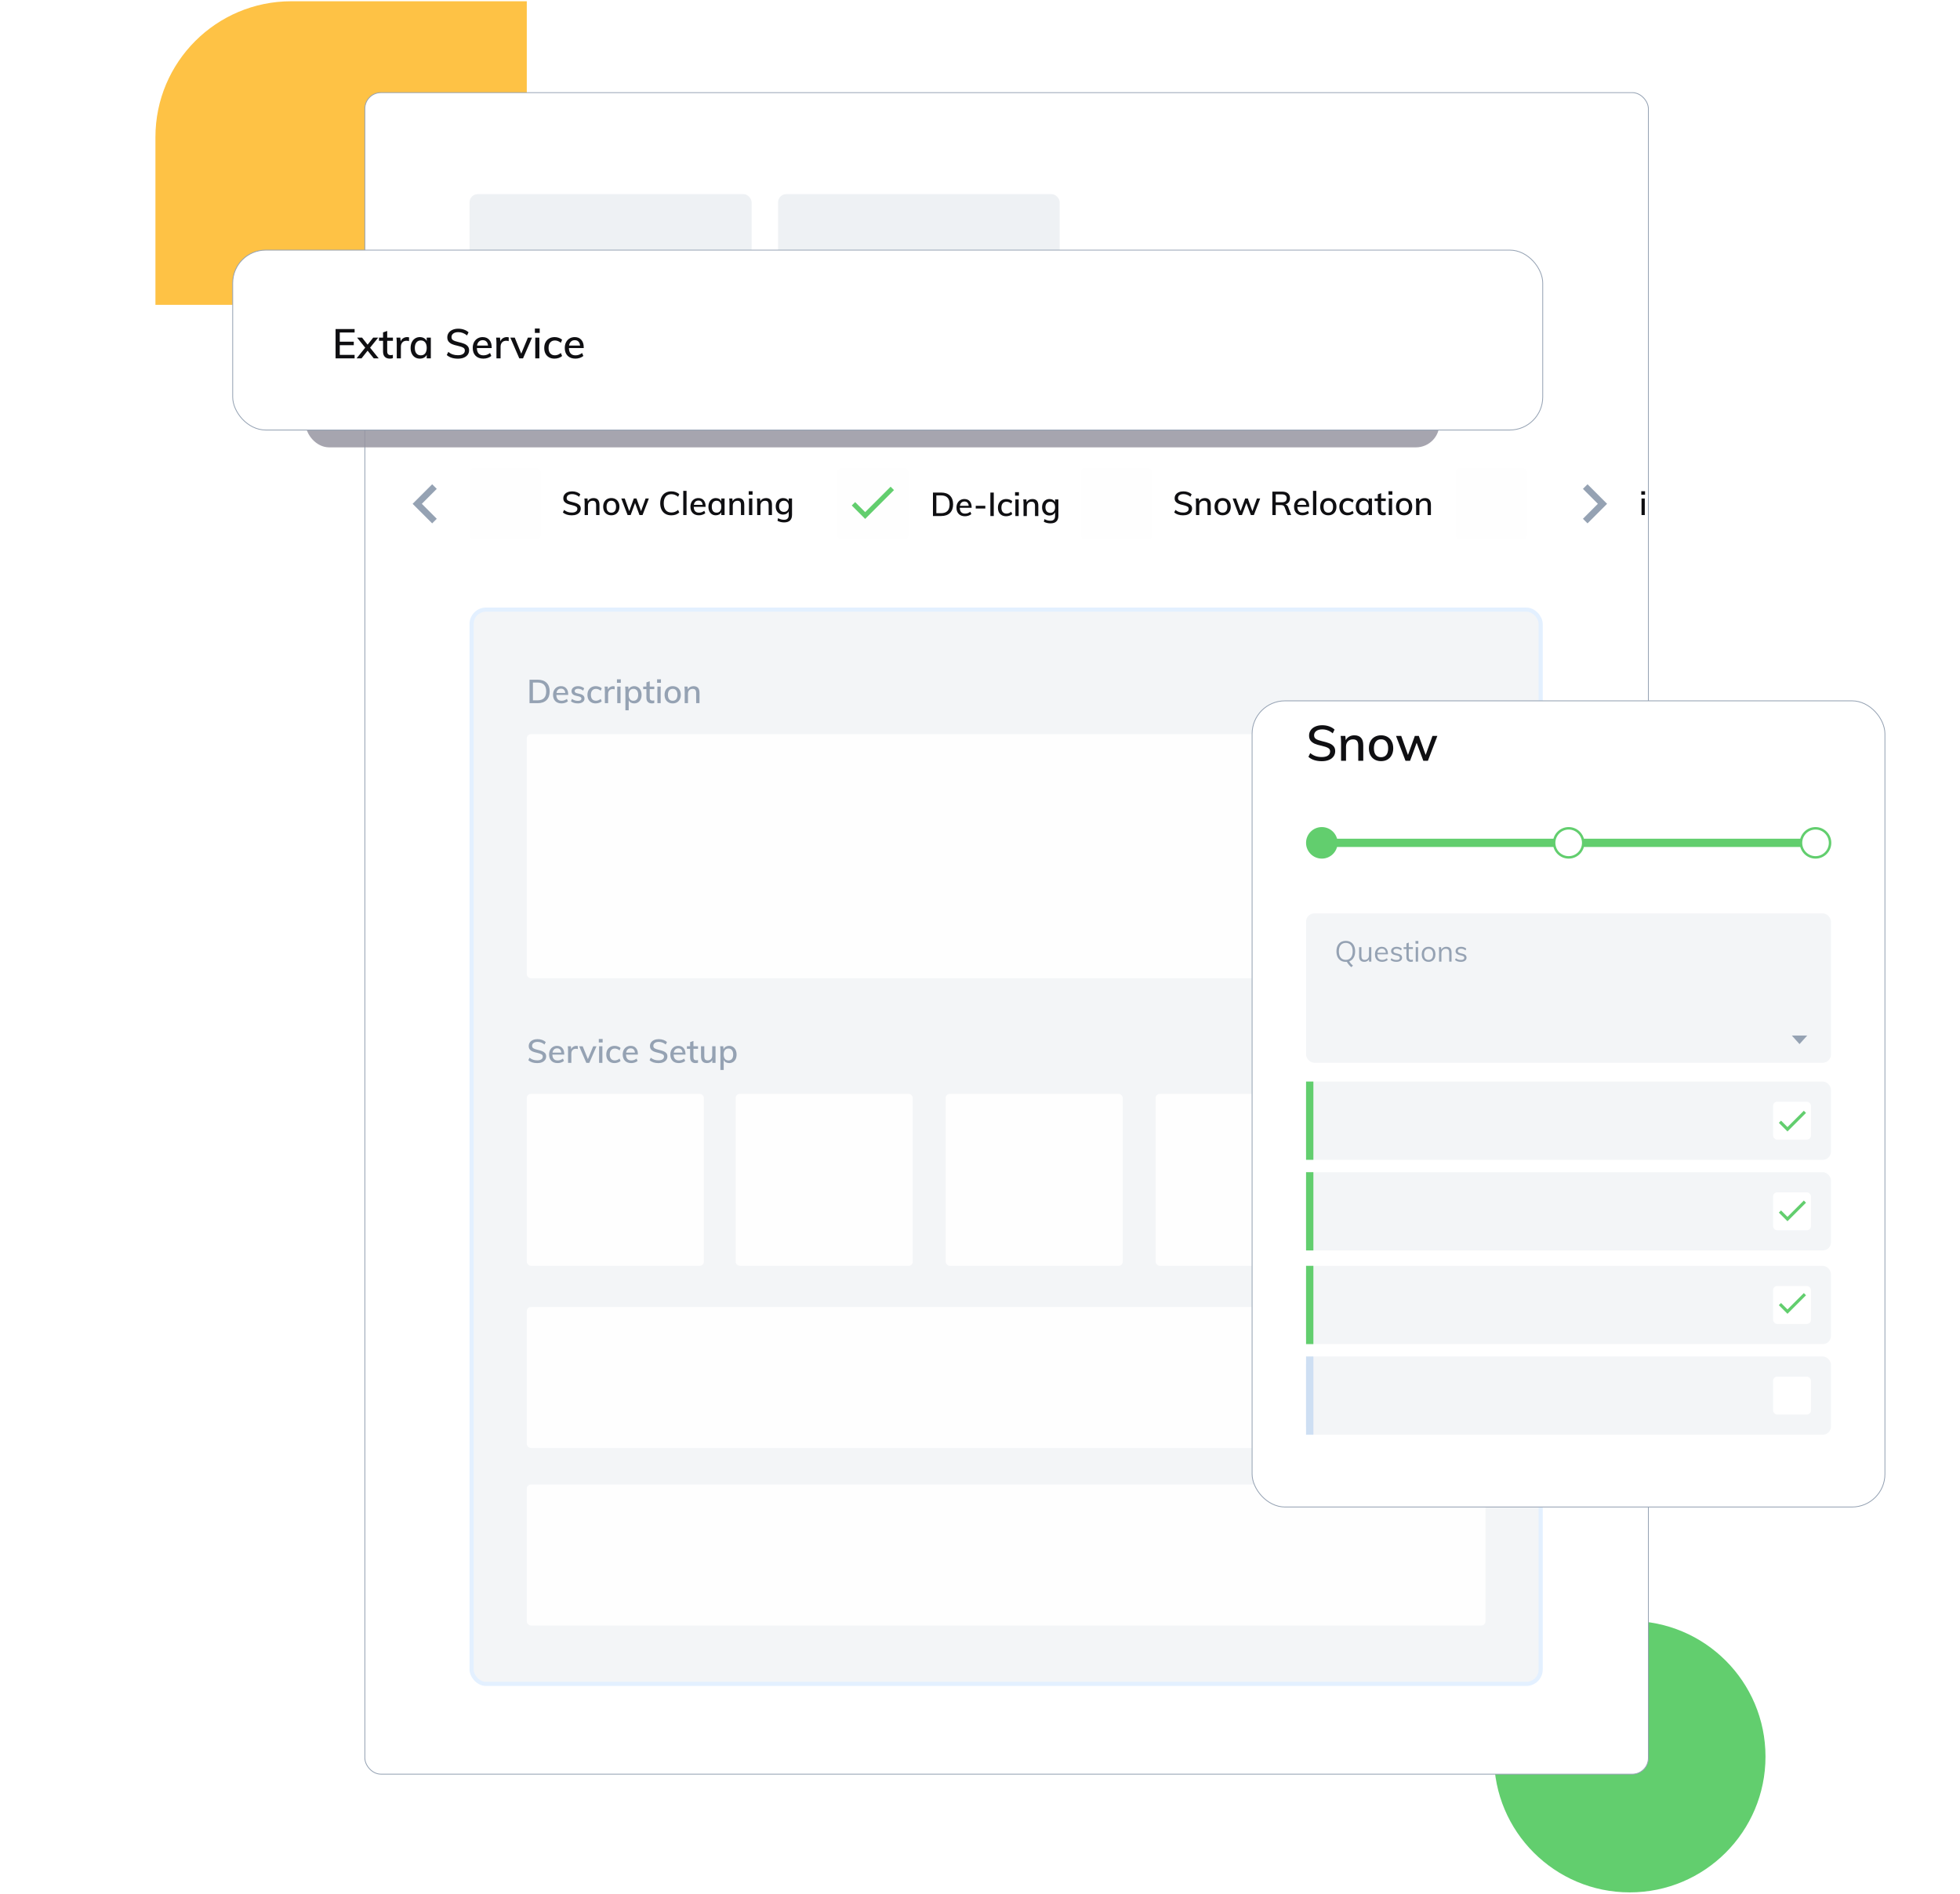<svg width="476" height="460" viewBox="0 0 476 460" fill="none" xmlns="http://www.w3.org/2000/svg">
<circle cx="395.796" cy="426.646" r="32.967" fill="#62CE6E"/>
<path d="M37.748 33.305C37.748 15.079 52.523 0.305 70.748 0.305H127.935V74.034H37.748V33.305Z" fill="#FEC245"/>
<rect x="88.609" y="22.498" width="311.711" height="408.401" rx="3.9" fill="white" stroke="#95A2B3" stroke-width="0.2"/>
<rect x="114.033" y="47.148" width="68.503" height="18.743" rx="2" fill="#EEF1F4"/>
<rect x="188.963" y="47.148" width="68.393" height="18.743" rx="2" fill="#EEF1F4"/>
<g opacity="0.849" filter="url(#filter0_f)">
<rect x="74.244" y="97.26" width="275.316" height="11.395" rx="5.697" fill="#9795A1"/>
</g>
<rect x="56.513" y="60.744" width="318.151" height="43.694" rx="8" fill="white" stroke="#95A2B3" stroke-width="0.2"/>
<path d="M81.498 79.913H86.118V80.753H82.517V82.993H85.918V83.833H82.517V86.193H86.118V87.033H81.498V79.913ZM91.966 87.033H90.766L89.276 85.173L87.806 87.033H86.596L88.696 84.443L86.716 81.993H87.926L89.276 83.713L90.636 81.993H91.856L89.876 84.443L91.966 87.033ZM94.036 82.773V85.303C94.036 85.65 94.109 85.897 94.256 86.043C94.409 86.183 94.619 86.253 94.886 86.253C95.059 86.253 95.236 86.227 95.416 86.173V86.993C95.196 87.067 94.946 87.103 94.666 87.103C94.146 87.103 93.743 86.957 93.456 86.663C93.169 86.37 93.026 85.943 93.026 85.383V82.773H92.046V81.993H93.026V80.733L94.036 80.383V81.993H95.426V82.773H94.036ZM98.869 81.873C99.022 81.873 99.182 81.897 99.349 81.943L99.329 82.863C99.149 82.796 98.952 82.763 98.739 82.763C98.279 82.763 97.932 82.903 97.699 83.183C97.472 83.457 97.359 83.803 97.359 84.223V87.033H96.359V83.413C96.359 82.886 96.332 82.413 96.279 81.993H97.219L97.309 82.903C97.442 82.57 97.649 82.317 97.929 82.143C98.209 81.963 98.522 81.873 98.869 81.873ZM104.631 81.993V87.033H103.631V86.173C103.484 86.473 103.264 86.703 102.971 86.863C102.684 87.023 102.347 87.103 101.961 87.103C101.514 87.103 101.121 86.996 100.781 86.783C100.447 86.57 100.187 86.27 100.001 85.883C99.814 85.49 99.721 85.033 99.721 84.513C99.721 83.993 99.814 83.533 100.001 83.133C100.194 82.733 100.461 82.423 100.801 82.203C101.141 81.983 101.527 81.873 101.961 81.873C102.347 81.873 102.684 81.957 102.971 82.123C103.257 82.283 103.477 82.513 103.631 82.813V81.993H104.631ZM102.201 86.303C102.654 86.303 103.004 86.147 103.251 85.833C103.504 85.513 103.631 85.067 103.631 84.493C103.631 83.913 103.504 83.466 103.251 83.153C103.004 82.84 102.651 82.683 102.191 82.683C101.737 82.683 101.381 82.847 101.121 83.173C100.867 83.493 100.741 83.94 100.741 84.513C100.741 85.08 100.867 85.52 101.121 85.833C101.381 86.147 101.741 86.303 102.201 86.303ZM111.201 87.113C110.647 87.113 110.141 87.04 109.681 86.893C109.227 86.746 108.834 86.526 108.501 86.233L108.871 85.473C109.217 85.753 109.577 85.957 109.951 86.083C110.324 86.21 110.744 86.273 111.211 86.273C111.744 86.273 112.157 86.173 112.451 85.973C112.744 85.773 112.891 85.49 112.891 85.123C112.891 84.817 112.754 84.587 112.481 84.433C112.207 84.273 111.774 84.126 111.181 83.993C110.614 83.873 110.151 83.737 109.791 83.583C109.431 83.423 109.147 83.213 108.941 82.953C108.734 82.686 108.631 82.347 108.631 81.933C108.631 81.52 108.741 81.156 108.961 80.843C109.181 80.523 109.491 80.276 109.891 80.103C110.297 79.923 110.764 79.833 111.291 79.833C111.791 79.833 112.257 79.91 112.691 80.063C113.131 80.216 113.497 80.433 113.791 80.713L113.421 81.473C113.094 81.2 112.757 81 112.411 80.873C112.064 80.74 111.694 80.673 111.301 80.673C110.787 80.673 110.384 80.783 110.091 81.003C109.797 81.216 109.651 81.51 109.651 81.883C109.651 82.203 109.777 82.447 110.031 82.613C110.291 82.78 110.704 82.93 111.271 83.063C111.864 83.197 112.344 83.337 112.711 83.483C113.077 83.63 113.371 83.83 113.591 84.083C113.811 84.337 113.921 84.663 113.921 85.063C113.921 85.477 113.811 85.837 113.591 86.143C113.371 86.45 113.054 86.69 112.641 86.863C112.234 87.03 111.754 87.113 111.201 87.113ZM119.409 84.533H115.809C115.842 85.713 116.379 86.303 117.419 86.303C117.999 86.303 118.529 86.113 119.009 85.733L119.319 86.453C119.092 86.653 118.802 86.813 118.449 86.933C118.102 87.046 117.752 87.103 117.399 87.103C116.592 87.103 115.959 86.873 115.499 86.413C115.039 85.947 114.809 85.31 114.809 84.503C114.809 83.99 114.909 83.533 115.109 83.133C115.315 82.733 115.602 82.423 115.969 82.203C116.335 81.983 116.752 81.873 117.219 81.873C117.899 81.873 118.432 82.093 118.819 82.533C119.212 82.973 119.409 83.583 119.409 84.363V84.533ZM117.239 82.623C116.859 82.623 116.549 82.737 116.309 82.963C116.069 83.19 115.915 83.513 115.849 83.933H118.519C118.479 83.507 118.349 83.183 118.129 82.963C117.909 82.737 117.612 82.623 117.239 82.623ZM123.078 81.873C123.231 81.873 123.391 81.897 123.558 81.943L123.538 82.863C123.358 82.796 123.161 82.763 122.948 82.763C122.488 82.763 122.141 82.903 121.908 83.183C121.681 83.457 121.568 83.803 121.568 84.223V87.033H120.568V83.413C120.568 82.886 120.541 82.413 120.488 81.993H121.428L121.518 82.903C121.651 82.57 121.858 82.317 122.138 82.143C122.418 81.963 122.731 81.873 123.078 81.873ZM129.21 82.003L127.02 87.033H126.11L123.94 82.003H125.01L126.59 85.893L128.2 82.003H129.21ZM129.991 81.993H130.991V87.033H129.991V81.993ZM131.071 79.793V80.853H129.901V79.793H131.071ZM134.662 87.103C134.155 87.103 133.712 86.996 133.332 86.783C132.959 86.57 132.672 86.27 132.472 85.883C132.272 85.49 132.172 85.033 132.172 84.513C132.172 83.993 132.275 83.533 132.482 83.133C132.695 82.733 132.992 82.423 133.372 82.203C133.752 81.983 134.195 81.873 134.702 81.873C135.055 81.873 135.395 81.933 135.722 82.053C136.049 82.166 136.312 82.323 136.512 82.523L136.202 83.253C135.729 82.88 135.252 82.693 134.772 82.693C134.285 82.693 133.905 82.853 133.632 83.173C133.359 83.487 133.222 83.93 133.222 84.503C133.222 85.076 133.359 85.52 133.632 85.833C133.905 86.14 134.285 86.293 134.772 86.293C135.265 86.293 135.742 86.106 136.202 85.733L136.512 86.463C136.299 86.663 136.025 86.82 135.692 86.933C135.365 87.046 135.022 87.103 134.662 87.103ZM141.762 84.533H138.162C138.196 85.713 138.732 86.303 139.772 86.303C140.352 86.303 140.882 86.113 141.362 85.733L141.672 86.453C141.446 86.653 141.156 86.813 140.802 86.933C140.456 87.046 140.106 87.103 139.752 87.103C138.946 87.103 138.312 86.873 137.852 86.413C137.392 85.947 137.162 85.31 137.162 84.503C137.162 83.99 137.262 83.533 137.462 83.133C137.669 82.733 137.956 82.423 138.322 82.203C138.689 81.983 139.106 81.873 139.572 81.873C140.252 81.873 140.786 82.093 141.172 82.533C141.566 82.973 141.762 83.583 141.762 84.363V84.533ZM139.592 82.623C139.212 82.623 138.902 82.737 138.662 82.963C138.422 83.19 138.269 83.513 138.202 83.933H140.872C140.832 83.507 140.702 83.183 140.482 82.963C140.262 82.737 139.966 82.623 139.592 82.623Z" fill="#0F0F12"/>
<rect x="114.532" y="148.059" width="259.632" height="260.918" rx="3.5" fill="#F3F5F7" stroke="#E3F0FF"/>
<rect x="127.935" y="178.311" width="232.827" height="59.287" rx="1" fill="#FEFEFE"/>
<rect x="127.935" y="317.441" width="232.827" height="34.235" rx="1" fill="#FEFEFE"/>
<rect x="127.935" y="360.553" width="232.827" height="34.235" rx="1" fill="#FEFEFE"/>
<rect x="127.935" y="265.668" width="43" height="41.773" rx="1" fill="#FEFEFE"/>
<rect x="178.664" y="265.668" width="43" height="41.773" rx="1" fill="#FEFEFE"/>
<rect x="229.664" y="265.668" width="43" height="41.773" rx="1" fill="#FEFEFE"/>
<rect x="280.664" y="265.668" width="43" height="41.773" rx="1" fill="#FEFEFE"/>
<path d="M128.599 165.085H130.591C131.513 165.085 132.228 165.333 132.735 165.829C133.241 166.325 133.495 167.024 133.495 167.925C133.495 168.832 133.241 169.536 132.735 170.037C132.228 170.533 131.513 170.781 130.591 170.781H128.599V165.085ZM130.543 170.093C131.945 170.093 132.647 169.371 132.647 167.925C132.647 166.491 131.945 165.773 130.543 165.773H129.423V170.093H130.543ZM137.99 168.781H135.11C135.137 169.725 135.566 170.197 136.398 170.197C136.862 170.197 137.286 170.045 137.67 169.741L137.918 170.317C137.737 170.477 137.505 170.605 137.222 170.701C136.945 170.792 136.665 170.837 136.382 170.837C135.737 170.837 135.23 170.653 134.862 170.285C134.494 169.912 134.31 169.403 134.31 168.757C134.31 168.347 134.39 167.981 134.55 167.661C134.715 167.341 134.945 167.093 135.238 166.917C135.531 166.741 135.865 166.653 136.238 166.653C136.782 166.653 137.209 166.829 137.518 167.181C137.833 167.533 137.99 168.021 137.99 168.645V168.781ZM136.254 167.253C135.95 167.253 135.702 167.344 135.51 167.525C135.318 167.707 135.195 167.965 135.142 168.301H137.278C137.246 167.96 137.142 167.701 136.966 167.525C136.79 167.344 136.553 167.253 136.254 167.253ZM140.325 170.837C139.621 170.837 139.067 170.667 138.661 170.325L138.901 169.741C139.323 170.061 139.805 170.221 140.349 170.221C140.627 170.221 140.837 170.176 140.981 170.085C141.125 169.989 141.197 169.856 141.197 169.685C141.197 169.541 141.147 169.429 141.045 169.349C140.949 169.264 140.784 169.192 140.549 169.133L139.877 168.973C139.525 168.899 139.256 168.768 139.069 168.581C138.888 168.389 138.797 168.152 138.797 167.869C138.797 167.507 138.941 167.213 139.229 166.989C139.523 166.765 139.909 166.653 140.389 166.653C140.677 166.653 140.949 166.699 141.205 166.789C141.467 166.88 141.688 167.008 141.869 167.173L141.621 167.741C141.232 167.432 140.821 167.277 140.389 167.277C140.128 167.277 139.925 167.328 139.781 167.429C139.637 167.525 139.565 167.661 139.565 167.837C139.565 167.976 139.611 168.088 139.701 168.173C139.792 168.259 139.936 168.325 140.133 168.373L140.821 168.541C141.205 168.627 141.488 168.763 141.669 168.949C141.856 169.131 141.949 169.368 141.949 169.661C141.949 170.024 141.803 170.312 141.509 170.525C141.221 170.733 140.827 170.837 140.325 170.837ZM144.654 170.837C144.248 170.837 143.894 170.752 143.59 170.581C143.291 170.411 143.062 170.171 142.902 169.861C142.742 169.547 142.662 169.181 142.662 168.765C142.662 168.349 142.744 167.981 142.91 167.661C143.08 167.341 143.318 167.093 143.622 166.917C143.926 166.741 144.28 166.653 144.686 166.653C144.968 166.653 145.24 166.701 145.502 166.797C145.763 166.888 145.974 167.013 146.134 167.173L145.886 167.757C145.507 167.459 145.126 167.309 144.742 167.309C144.352 167.309 144.048 167.437 143.83 167.693C143.611 167.944 143.502 168.299 143.502 168.757C143.502 169.216 143.611 169.571 143.83 169.821C144.048 170.067 144.352 170.189 144.742 170.189C145.136 170.189 145.518 170.04 145.886 169.741L146.134 170.325C145.963 170.485 145.744 170.611 145.478 170.701C145.216 170.792 144.942 170.837 144.654 170.837ZM148.902 166.653C149.024 166.653 149.152 166.672 149.286 166.709L149.27 167.445C149.126 167.392 148.968 167.365 148.798 167.365C148.43 167.365 148.152 167.477 147.966 167.701C147.784 167.92 147.694 168.197 147.694 168.533V170.781H146.894V167.885C146.894 167.464 146.872 167.085 146.83 166.749H147.582L147.654 167.477C147.76 167.211 147.926 167.008 148.15 166.869C148.374 166.725 148.624 166.653 148.902 166.653ZM149.902 166.749H150.702V170.781H149.902V166.749ZM150.766 164.989V165.837H149.83V164.989H150.766ZM154.022 166.653C154.369 166.653 154.678 166.741 154.95 166.917C155.222 167.093 155.433 167.341 155.582 167.661C155.737 167.981 155.814 168.349 155.814 168.765C155.814 169.181 155.739 169.547 155.59 169.861C155.441 170.171 155.23 170.411 154.958 170.581C154.686 170.752 154.374 170.837 154.022 170.837C153.713 170.837 153.441 170.773 153.206 170.645C152.977 170.512 152.803 170.323 152.686 170.077V172.509H151.886V167.885C151.886 167.464 151.865 167.085 151.822 166.749H152.574L152.654 167.493C152.761 167.227 152.934 167.021 153.174 166.877C153.414 166.728 153.697 166.653 154.022 166.653ZM153.838 170.197C154.201 170.197 154.483 170.072 154.686 169.821C154.889 169.571 154.99 169.219 154.99 168.765C154.99 168.307 154.889 167.949 154.686 167.693C154.483 167.432 154.201 167.301 153.838 167.301C153.465 167.301 153.179 167.427 152.982 167.677C152.785 167.928 152.686 168.285 152.686 168.749C152.686 169.213 152.785 169.571 152.982 169.821C153.185 170.072 153.47 170.197 153.838 170.197ZM157.793 167.373V169.397C157.793 169.675 157.852 169.872 157.969 169.989C158.092 170.101 158.26 170.157 158.473 170.157C158.612 170.157 158.753 170.136 158.897 170.093V170.749C158.721 170.808 158.521 170.837 158.297 170.837C157.881 170.837 157.559 170.72 157.329 170.485C157.1 170.251 156.985 169.909 156.985 169.461V167.373H156.201V166.749H156.985V165.741L157.793 165.461V166.749H158.905V167.373H157.793ZM159.652 166.749H160.452V170.781H159.652V166.749ZM160.516 164.989V165.837H159.58V164.989H160.516ZM163.372 170.837C162.977 170.837 162.631 170.752 162.332 170.581C162.033 170.411 161.801 170.168 161.636 169.853C161.476 169.539 161.396 169.171 161.396 168.749C161.396 168.328 161.476 167.96 161.636 167.645C161.801 167.325 162.033 167.08 162.332 166.909C162.631 166.739 162.977 166.653 163.372 166.653C163.761 166.653 164.105 166.739 164.404 166.909C164.703 167.08 164.932 167.325 165.092 167.645C165.257 167.96 165.34 168.328 165.34 168.749C165.34 169.171 165.257 169.539 165.092 169.853C164.932 170.168 164.703 170.411 164.404 170.581C164.105 170.752 163.761 170.837 163.372 170.837ZM163.364 170.197C163.737 170.197 164.023 170.075 164.22 169.829C164.417 169.584 164.516 169.224 164.516 168.749C164.516 168.285 164.415 167.928 164.212 167.677C164.015 167.427 163.735 167.301 163.372 167.301C163.004 167.301 162.719 167.427 162.516 167.677C162.313 167.928 162.212 168.285 162.212 168.749C162.212 169.224 162.311 169.584 162.508 169.829C162.711 170.075 162.996 170.197 163.364 170.197ZM168.428 166.653C169.394 166.653 169.876 167.192 169.876 168.269V170.781H169.068V168.317C169.068 167.965 168.999 167.709 168.86 167.549C168.727 167.389 168.511 167.309 168.212 167.309C167.871 167.309 167.596 167.416 167.388 167.629C167.186 167.843 167.084 168.128 167.084 168.485V170.781H166.284V167.885C166.284 167.464 166.263 167.085 166.22 166.749H166.972L167.044 167.445C167.172 167.189 167.356 166.995 167.596 166.861C167.842 166.723 168.119 166.653 168.428 166.653Z" fill="#95A2B3"/>
<path d="M130.463 258.205C130.02 258.205 129.615 258.146 129.247 258.029C128.884 257.911 128.569 257.735 128.303 257.501L128.599 256.893C128.876 257.117 129.164 257.279 129.463 257.381C129.761 257.482 130.097 257.533 130.471 257.533C130.897 257.533 131.228 257.453 131.463 257.293C131.697 257.133 131.815 256.906 131.815 256.613C131.815 256.367 131.705 256.183 131.487 256.061C131.268 255.933 130.921 255.815 130.447 255.709C129.993 255.613 129.623 255.503 129.335 255.381C129.047 255.253 128.82 255.085 128.655 254.877C128.489 254.663 128.407 254.391 128.407 254.061C128.407 253.73 128.495 253.439 128.671 253.189C128.847 252.933 129.095 252.735 129.415 252.597C129.74 252.453 130.113 252.381 130.535 252.381C130.935 252.381 131.308 252.442 131.655 252.565C132.007 252.687 132.3 252.861 132.535 253.085L132.239 253.693C131.977 253.474 131.708 253.314 131.431 253.213C131.153 253.106 130.857 253.053 130.543 253.053C130.132 253.053 129.809 253.141 129.575 253.317C129.34 253.487 129.223 253.722 129.223 254.021C129.223 254.277 129.324 254.471 129.527 254.605C129.735 254.738 130.065 254.858 130.519 254.965C130.993 255.071 131.377 255.183 131.671 255.301C131.964 255.418 132.199 255.578 132.375 255.781C132.551 255.983 132.639 256.245 132.639 256.565C132.639 256.895 132.551 257.183 132.375 257.429C132.199 257.674 131.945 257.866 131.615 258.005C131.289 258.138 130.905 258.205 130.463 258.205ZM137.029 256.141H134.149C134.176 257.085 134.605 257.557 135.437 257.557C135.901 257.557 136.325 257.405 136.709 257.101L136.957 257.677C136.776 257.837 136.544 257.965 136.261 258.061C135.984 258.151 135.704 258.197 135.421 258.197C134.776 258.197 134.269 258.013 133.901 257.645C133.533 257.271 133.349 256.762 133.349 256.117C133.349 255.706 133.429 255.341 133.589 255.021C133.754 254.701 133.984 254.453 134.277 254.277C134.57 254.101 134.904 254.013 135.277 254.013C135.821 254.013 136.248 254.189 136.557 254.541C136.872 254.893 137.029 255.381 137.029 256.005V256.141ZM135.293 254.613C134.989 254.613 134.741 254.703 134.549 254.885C134.357 255.066 134.234 255.325 134.181 255.661H136.317C136.285 255.319 136.181 255.061 136.005 254.885C135.829 254.703 135.592 254.613 135.293 254.613ZM139.964 254.013C140.087 254.013 140.215 254.031 140.348 254.069L140.332 254.805C140.188 254.751 140.031 254.725 139.86 254.725C139.492 254.725 139.215 254.837 139.028 255.061C138.847 255.279 138.756 255.557 138.756 255.893V258.141H137.956V255.245C137.956 254.823 137.935 254.445 137.892 254.109H138.644L138.716 254.837C138.823 254.57 138.988 254.367 139.212 254.229C139.436 254.085 139.687 254.013 139.964 254.013ZM144.87 254.117L143.118 258.141H142.39L140.654 254.117H141.51L142.774 257.229L144.062 254.117H144.87ZM145.495 254.109H146.295V258.141H145.495V254.109ZM146.359 252.349V253.197H145.423V252.349H146.359ZM149.232 258.197C148.826 258.197 148.472 258.111 148.168 257.941C147.869 257.77 147.64 257.53 147.48 257.221C147.32 256.906 147.24 256.541 147.24 256.125C147.24 255.709 147.322 255.341 147.488 255.021C147.658 254.701 147.896 254.453 148.2 254.277C148.504 254.101 148.858 254.013 149.264 254.013C149.546 254.013 149.818 254.061 150.08 254.157C150.341 254.247 150.552 254.373 150.712 254.533L150.464 255.117C150.085 254.818 149.704 254.669 149.32 254.669C148.93 254.669 148.626 254.797 148.408 255.053C148.189 255.303 148.08 255.658 148.08 256.117C148.08 256.575 148.189 256.93 148.408 257.181C148.626 257.426 148.93 257.549 149.32 257.549C149.714 257.549 150.096 257.399 150.464 257.101L150.712 257.685C150.541 257.845 150.322 257.97 150.056 258.061C149.794 258.151 149.52 258.197 149.232 258.197ZM154.912 256.141H152.032C152.059 257.085 152.488 257.557 153.32 257.557C153.784 257.557 154.208 257.405 154.592 257.101L154.84 257.677C154.659 257.837 154.427 257.965 154.144 258.061C153.867 258.151 153.587 258.197 153.304 258.197C152.659 258.197 152.152 258.013 151.784 257.645C151.416 257.271 151.232 256.762 151.232 256.117C151.232 255.706 151.312 255.341 151.472 255.021C151.637 254.701 151.867 254.453 152.16 254.277C152.453 254.101 152.787 254.013 153.16 254.013C153.704 254.013 154.131 254.189 154.44 254.541C154.755 254.893 154.912 255.381 154.912 256.005V256.141ZM153.176 254.613C152.872 254.613 152.624 254.703 152.432 254.885C152.24 255.066 152.117 255.325 152.064 255.661H154.2C154.168 255.319 154.064 255.061 153.888 254.885C153.712 254.703 153.475 254.613 153.176 254.613ZM159.908 258.205C159.465 258.205 159.06 258.146 158.692 258.029C158.329 257.911 158.015 257.735 157.748 257.501L158.044 256.893C158.321 257.117 158.609 257.279 158.908 257.381C159.207 257.482 159.543 257.533 159.916 257.533C160.343 257.533 160.673 257.453 160.908 257.293C161.143 257.133 161.26 256.906 161.26 256.613C161.26 256.367 161.151 256.183 160.932 256.061C160.713 255.933 160.367 255.815 159.892 255.709C159.439 255.613 159.068 255.503 158.78 255.381C158.492 255.253 158.265 255.085 158.1 254.877C157.935 254.663 157.852 254.391 157.852 254.061C157.852 253.73 157.94 253.439 158.116 253.189C158.292 252.933 158.54 252.735 158.86 252.597C159.185 252.453 159.559 252.381 159.98 252.381C160.38 252.381 160.753 252.442 161.1 252.565C161.452 252.687 161.745 252.861 161.98 253.085L161.684 253.693C161.423 253.474 161.153 253.314 160.876 253.213C160.599 253.106 160.303 253.053 159.988 253.053C159.577 253.053 159.255 253.141 159.02 253.317C158.785 253.487 158.668 253.722 158.668 254.021C158.668 254.277 158.769 254.471 158.972 254.605C159.18 254.738 159.511 254.858 159.964 254.965C160.439 255.071 160.823 255.183 161.116 255.301C161.409 255.418 161.644 255.578 161.82 255.781C161.996 255.983 162.084 256.245 162.084 256.565C162.084 256.895 161.996 257.183 161.82 257.429C161.644 257.674 161.391 257.866 161.06 258.005C160.735 258.138 160.351 258.205 159.908 258.205ZM166.474 256.141H163.594C163.621 257.085 164.05 257.557 164.882 257.557C165.346 257.557 165.77 257.405 166.154 257.101L166.402 257.677C166.221 257.837 165.989 257.965 165.706 258.061C165.429 258.151 165.149 258.197 164.866 258.197C164.221 258.197 163.714 258.013 163.346 257.645C162.978 257.271 162.794 256.762 162.794 256.117C162.794 255.706 162.874 255.341 163.034 255.021C163.2 254.701 163.429 254.453 163.722 254.277C164.016 254.101 164.349 254.013 164.722 254.013C165.266 254.013 165.693 254.189 166.002 254.541C166.317 254.893 166.474 255.381 166.474 256.005V256.141ZM164.738 254.613C164.434 254.613 164.186 254.703 163.994 254.885C163.802 255.066 163.68 255.325 163.626 255.661H165.762C165.73 255.319 165.626 255.061 165.45 254.885C165.274 254.703 165.037 254.613 164.738 254.613ZM168.411 254.733V256.757C168.411 257.034 168.469 257.231 168.587 257.349C168.709 257.461 168.877 257.517 169.091 257.517C169.229 257.517 169.371 257.495 169.515 257.453V258.109C169.339 258.167 169.139 258.197 168.915 258.197C168.499 258.197 168.176 258.079 167.947 257.845C167.717 257.61 167.603 257.269 167.603 256.821V254.733H166.819V254.109H167.603V253.101L168.411 252.821V254.109H169.523V254.733H168.411ZM173.773 254.109V258.141H172.989V257.469C172.861 257.703 172.685 257.885 172.461 258.013C172.237 258.135 171.983 258.197 171.701 258.197C170.73 258.197 170.245 257.658 170.245 256.581V254.109H171.045V256.573C171.045 256.903 171.111 257.149 171.245 257.309C171.383 257.463 171.591 257.541 171.869 257.541C172.199 257.541 172.463 257.434 172.661 257.221C172.863 257.007 172.965 256.725 172.965 256.373V254.109H173.773ZM177.092 254.013C177.439 254.013 177.748 254.101 178.02 254.277C178.292 254.453 178.503 254.701 178.652 255.021C178.807 255.341 178.884 255.709 178.884 256.125C178.884 256.541 178.81 256.906 178.66 257.221C178.511 257.53 178.3 257.77 178.028 257.941C177.756 258.111 177.444 258.197 177.092 258.197C176.783 258.197 176.511 258.133 176.276 258.005C176.047 257.871 175.874 257.682 175.756 257.437V259.869H174.956V255.245C174.956 254.823 174.935 254.445 174.892 254.109H175.644L175.724 254.853C175.831 254.586 176.004 254.381 176.244 254.237C176.484 254.087 176.767 254.013 177.092 254.013ZM176.908 257.557C177.271 257.557 177.554 257.431 177.756 257.181C177.959 256.93 178.06 256.578 178.06 256.125C178.06 255.666 177.959 255.309 177.756 255.053C177.554 254.791 177.271 254.661 176.908 254.661C176.535 254.661 176.25 254.786 176.052 255.037C175.855 255.287 175.756 255.645 175.756 256.109C175.756 256.573 175.855 256.93 176.052 257.181C176.255 257.431 176.54 257.557 176.908 257.557Z" fill="#95A2B3"/>
<path d="M226.575 119.632H228.567C229.49 119.632 230.204 119.88 230.711 120.376C231.218 120.872 231.471 121.571 231.471 122.472C231.471 123.379 231.218 124.083 230.711 124.584C230.204 125.08 229.49 125.328 228.567 125.328H226.575V119.632ZM228.519 124.64C229.922 124.64 230.623 123.917 230.623 122.472C230.623 121.037 229.922 120.32 228.519 120.32H227.399V124.64H228.519ZM235.967 123.328H233.087C233.113 124.272 233.543 124.744 234.375 124.744C234.839 124.744 235.263 124.592 235.647 124.288L235.895 124.864C235.713 125.024 235.481 125.152 235.199 125.248C234.921 125.339 234.641 125.384 234.359 125.384C233.713 125.384 233.207 125.2 232.839 124.832C232.471 124.459 232.287 123.949 232.287 123.304C232.287 122.893 232.367 122.528 232.527 122.208C232.692 121.888 232.921 121.64 233.215 121.464C233.508 121.288 233.841 121.2 234.215 121.2C234.759 121.2 235.185 121.376 235.495 121.728C235.809 122.08 235.967 122.568 235.967 123.192V123.328ZM234.231 121.8C233.927 121.8 233.679 121.891 233.487 122.072C233.295 122.253 233.172 122.512 233.119 122.848H235.255C235.223 122.507 235.119 122.248 234.943 122.072C234.767 121.891 234.529 121.8 234.231 121.8ZM236.964 122.848H239.292V123.504H236.964V122.848ZM240.52 119.632H241.344V125.328H240.52V119.632ZM244.349 125.384C243.944 125.384 243.589 125.299 243.285 125.128C242.986 124.957 242.757 124.717 242.597 124.408C242.437 124.093 242.357 123.728 242.357 123.312C242.357 122.896 242.44 122.528 242.605 122.208C242.776 121.888 243.013 121.64 243.317 121.464C243.621 121.288 243.976 121.2 244.381 121.2C244.664 121.2 244.936 121.248 245.197 121.344C245.458 121.435 245.669 121.56 245.829 121.72L245.581 122.304C245.202 122.005 244.821 121.856 244.437 121.856C244.048 121.856 243.744 121.984 243.525 122.24C243.306 122.491 243.197 122.845 243.197 123.304C243.197 123.763 243.306 124.117 243.525 124.368C243.744 124.613 244.048 124.736 244.437 124.736C244.832 124.736 245.213 124.587 245.581 124.288L245.829 124.872C245.658 125.032 245.44 125.157 245.173 125.248C244.912 125.339 244.637 125.384 244.349 125.384ZM246.589 121.296H247.389V125.328H246.589V121.296ZM247.453 119.536V120.384H246.517V119.536H247.453ZM250.717 121.2C251.683 121.2 252.165 121.739 252.165 122.816V125.328H251.357V122.864C251.357 122.512 251.288 122.256 251.149 122.096C251.016 121.936 250.8 121.856 250.501 121.856C250.16 121.856 249.885 121.963 249.677 122.176C249.475 122.389 249.373 122.675 249.373 123.032V125.328H248.573V122.432C248.573 122.011 248.552 121.632 248.509 121.296H249.261L249.333 121.992C249.461 121.736 249.645 121.541 249.885 121.408C250.131 121.269 250.408 121.2 250.717 121.2ZM257.036 121.296V125.256C257.036 125.869 256.873 126.331 256.548 126.64C256.228 126.955 255.75 127.112 255.116 127.112C254.502 127.112 253.966 126.979 253.508 126.712L253.644 126.08C253.894 126.213 254.134 126.312 254.364 126.376C254.598 126.44 254.846 126.472 255.108 126.472C255.86 126.472 256.236 126.088 256.236 125.32V124.448C256.113 124.683 255.934 124.869 255.7 125.008C255.465 125.141 255.193 125.208 254.884 125.208C254.532 125.208 254.217 125.125 253.94 124.96C253.668 124.795 253.454 124.56 253.3 124.256C253.15 123.952 253.076 123.603 253.076 123.208C253.076 122.813 253.15 122.464 253.3 122.16C253.454 121.856 253.668 121.621 253.94 121.456C254.217 121.285 254.532 121.2 254.884 121.2C255.193 121.2 255.465 121.267 255.7 121.4C255.934 121.528 256.113 121.712 256.236 121.952V121.296H257.036ZM255.068 124.56C255.43 124.56 255.716 124.44 255.924 124.2C256.132 123.96 256.236 123.629 256.236 123.208C256.236 122.787 256.132 122.456 255.924 122.216C255.721 121.971 255.436 121.848 255.068 121.848C254.705 121.848 254.417 121.971 254.204 122.216C253.996 122.456 253.892 122.787 253.892 123.208C253.892 123.624 253.996 123.955 254.204 124.2C254.417 124.44 254.705 124.56 255.068 124.56Z" fill="#0F0F12"/>
<path d="M138.861 125.162C138.418 125.162 138.013 125.103 137.645 124.986C137.282 124.868 136.967 124.692 136.701 124.458L136.997 123.85C137.274 124.074 137.562 124.236 137.861 124.338C138.159 124.439 138.495 124.49 138.869 124.49C139.295 124.49 139.626 124.41 139.861 124.25C140.095 124.09 140.213 123.863 140.213 123.57C140.213 123.324 140.103 123.14 139.885 123.018C139.666 122.89 139.319 122.772 138.845 122.666C138.391 122.57 138.021 122.46 137.733 122.338C137.445 122.21 137.218 122.042 137.053 121.834C136.887 121.62 136.805 121.348 136.805 121.018C136.805 120.687 136.893 120.396 137.069 120.146C137.245 119.89 137.493 119.692 137.813 119.554C138.138 119.41 138.511 119.338 138.933 119.338C139.333 119.338 139.706 119.399 140.053 119.522C140.405 119.644 140.698 119.818 140.933 120.042L140.637 120.65C140.375 120.431 140.106 120.271 139.829 120.17C139.551 120.063 139.255 120.01 138.941 120.01C138.53 120.01 138.207 120.098 137.973 120.274C137.738 120.444 137.621 120.679 137.621 120.978C137.621 121.234 137.722 121.428 137.925 121.562C138.133 121.695 138.463 121.815 138.917 121.922C139.391 122.028 139.775 122.14 140.069 122.258C140.362 122.375 140.597 122.535 140.773 122.738C140.949 122.94 141.037 123.202 141.037 123.522C141.037 123.852 140.949 124.14 140.773 124.386C140.597 124.631 140.343 124.823 140.013 124.962C139.687 125.095 139.303 125.162 138.861 125.162ZM144.131 120.97C145.096 120.97 145.579 121.508 145.579 122.586V125.098H144.771V122.634C144.771 122.282 144.702 122.026 144.563 121.866C144.43 121.706 144.214 121.626 143.915 121.626C143.574 121.626 143.299 121.732 143.091 121.946C142.888 122.159 142.787 122.444 142.787 122.802V125.098H141.987V122.202C141.987 121.78 141.966 121.402 141.923 121.066H142.675L142.747 121.762C142.875 121.506 143.059 121.311 143.299 121.178C143.544 121.039 143.822 120.97 144.131 120.97ZM148.465 125.154C148.071 125.154 147.724 125.068 147.425 124.898C147.127 124.727 146.895 124.484 146.729 124.17C146.569 123.855 146.489 123.487 146.489 123.066C146.489 122.644 146.569 122.276 146.729 121.962C146.895 121.642 147.127 121.396 147.425 121.226C147.724 121.055 148.071 120.97 148.465 120.97C148.855 120.97 149.199 121.055 149.497 121.226C149.796 121.396 150.025 121.642 150.185 121.962C150.351 122.276 150.433 122.644 150.433 123.066C150.433 123.487 150.351 123.855 150.185 124.17C150.025 124.484 149.796 124.727 149.497 124.898C149.199 125.068 148.855 125.154 148.465 125.154ZM148.457 124.514C148.831 124.514 149.116 124.391 149.313 124.146C149.511 123.9 149.609 123.54 149.609 123.066C149.609 122.602 149.508 122.244 149.305 121.994C149.108 121.743 148.828 121.618 148.465 121.618C148.097 121.618 147.812 121.743 147.609 121.994C147.407 122.244 147.305 122.602 147.305 123.066C147.305 123.54 147.404 123.9 147.601 124.146C147.804 124.391 148.089 124.514 148.457 124.514ZM157.579 121.066L156.043 125.098H155.307L154.227 122.178L153.155 125.098H152.419L150.883 121.066H151.723L152.819 124.146L153.931 121.066H154.571L155.683 124.146L156.787 121.066H157.579ZM163.04 125.162C162.49 125.162 162.01 125.044 161.6 124.81C161.194 124.57 160.882 124.231 160.664 123.794C160.445 123.356 160.336 122.839 160.336 122.242C160.336 121.65 160.445 121.135 160.664 120.698C160.882 120.26 161.194 119.924 161.6 119.69C162.01 119.455 162.49 119.338 163.04 119.338C163.429 119.338 163.789 119.399 164.12 119.522C164.456 119.639 164.738 119.812 164.968 120.042L164.68 120.65C164.413 120.431 164.149 120.274 163.888 120.178C163.632 120.076 163.352 120.026 163.048 120.026C162.456 120.026 161.997 120.218 161.672 120.602C161.352 120.986 161.192 121.532 161.192 122.242C161.192 122.956 161.352 123.508 161.672 123.898C161.997 124.282 162.456 124.474 163.048 124.474C163.352 124.474 163.632 124.426 163.888 124.33C164.149 124.228 164.413 124.068 164.68 123.85L164.968 124.458C164.738 124.687 164.456 124.863 164.12 124.986C163.789 125.103 163.429 125.162 163.04 125.162ZM165.932 119.21H166.732V125.098H165.932V119.21ZM171.357 123.098H168.477C168.503 124.042 168.933 124.514 169.765 124.514C170.229 124.514 170.653 124.362 171.037 124.058L171.285 124.634C171.103 124.794 170.871 124.922 170.589 125.018C170.311 125.108 170.031 125.154 169.749 125.154C169.103 125.154 168.597 124.97 168.229 124.602C167.861 124.228 167.677 123.719 167.677 123.074C167.677 122.663 167.757 122.298 167.917 121.978C168.082 121.658 168.311 121.41 168.605 121.234C168.898 121.058 169.231 120.97 169.605 120.97C170.149 120.97 170.575 121.146 170.885 121.498C171.199 121.85 171.357 122.338 171.357 122.962V123.098ZM169.621 121.57C169.317 121.57 169.069 121.66 168.877 121.842C168.685 122.023 168.562 122.282 168.509 122.618H170.645C170.613 122.276 170.509 122.018 170.333 121.842C170.157 121.66 169.919 121.57 169.621 121.57ZM175.972 121.066V125.098H175.172V124.41C175.055 124.65 174.879 124.834 174.644 124.962C174.415 125.09 174.145 125.154 173.836 125.154C173.479 125.154 173.164 125.068 172.892 124.898C172.625 124.727 172.417 124.487 172.268 124.178C172.119 123.863 172.044 123.498 172.044 123.082C172.044 122.666 172.119 122.298 172.268 121.978C172.423 121.658 172.636 121.41 172.908 121.234C173.18 121.058 173.489 120.97 173.836 120.97C174.145 120.97 174.415 121.036 174.644 121.17C174.873 121.298 175.049 121.482 175.172 121.722V121.066H175.972ZM174.028 124.514C174.391 124.514 174.671 124.388 174.868 124.138C175.071 123.882 175.172 123.524 175.172 123.066C175.172 122.602 175.071 122.244 174.868 121.994C174.671 121.743 174.388 121.618 174.02 121.618C173.657 121.618 173.372 121.748 173.164 122.01C172.961 122.266 172.86 122.623 172.86 123.082C172.86 123.535 172.961 123.887 173.164 124.138C173.372 124.388 173.66 124.514 174.028 124.514ZM179.303 120.97C180.268 120.97 180.751 121.508 180.751 122.586V125.098H179.943V122.634C179.943 122.282 179.874 122.026 179.735 121.866C179.602 121.706 179.386 121.626 179.087 121.626C178.746 121.626 178.471 121.732 178.263 121.946C178.06 122.159 177.959 122.444 177.959 122.802V125.098H177.159V122.202C177.159 121.78 177.138 121.402 177.095 121.066H177.847L177.919 121.762C178.047 121.506 178.231 121.311 178.471 121.178C178.716 121.039 178.994 120.97 179.303 120.97ZM181.901 121.066H182.701V125.098H181.901V121.066ZM182.765 119.306V120.154H181.829V119.306H182.765ZM186.029 120.97C186.995 120.97 187.477 121.508 187.477 122.586V125.098H186.669V122.634C186.669 122.282 186.6 122.026 186.461 121.866C186.328 121.706 186.112 121.626 185.813 121.626C185.472 121.626 185.197 121.732 184.989 121.946C184.787 122.159 184.685 122.444 184.685 122.802V125.098H183.885V122.202C183.885 121.78 183.864 121.402 183.821 121.066H184.573L184.645 121.762C184.773 121.506 184.957 121.311 185.197 121.178C185.443 121.039 185.72 120.97 186.029 120.97ZM192.348 121.066V125.026C192.348 125.639 192.185 126.1 191.86 126.41C191.54 126.724 191.062 126.882 190.428 126.882C189.814 126.882 189.278 126.748 188.82 126.482L188.956 125.85C189.206 125.983 189.446 126.082 189.676 126.146C189.91 126.21 190.158 126.242 190.42 126.242C191.172 126.242 191.548 125.858 191.548 125.09V124.218C191.425 124.452 191.246 124.639 191.012 124.778C190.777 124.911 190.505 124.978 190.196 124.978C189.844 124.978 189.529 124.895 189.252 124.73C188.98 124.564 188.766 124.33 188.612 124.026C188.462 123.722 188.388 123.372 188.388 122.978C188.388 122.583 188.462 122.234 188.612 121.93C188.766 121.626 188.98 121.391 189.252 121.226C189.529 121.055 189.844 120.97 190.196 120.97C190.505 120.97 190.777 121.036 191.012 121.17C191.246 121.298 191.425 121.482 191.548 121.722V121.066H192.348ZM190.38 124.33C190.742 124.33 191.028 124.21 191.236 123.97C191.444 123.73 191.548 123.399 191.548 122.978C191.548 122.556 191.444 122.226 191.236 121.986C191.033 121.74 190.748 121.618 190.38 121.618C190.017 121.618 189.729 121.74 189.516 121.986C189.308 122.226 189.204 122.556 189.204 122.978C189.204 123.394 189.308 123.724 189.516 123.97C189.729 124.21 190.017 124.33 190.38 124.33Z" fill="#0F0F12"/>
<path d="M287.328 125.162C286.885 125.162 286.48 125.103 286.112 124.986C285.749 124.868 285.434 124.692 285.168 124.458L285.464 123.85C285.741 124.074 286.029 124.236 286.328 124.338C286.626 124.439 286.962 124.49 287.336 124.49C287.762 124.49 288.093 124.41 288.328 124.25C288.562 124.09 288.68 123.863 288.68 123.57C288.68 123.324 288.57 123.14 288.352 123.018C288.133 122.89 287.786 122.772 287.312 122.666C286.858 122.57 286.488 122.46 286.2 122.338C285.912 122.21 285.685 122.042 285.52 121.834C285.354 121.62 285.272 121.348 285.272 121.018C285.272 120.687 285.36 120.396 285.536 120.146C285.712 119.89 285.96 119.692 286.28 119.554C286.605 119.41 286.978 119.338 287.4 119.338C287.8 119.338 288.173 119.399 288.52 119.522C288.872 119.644 289.165 119.818 289.4 120.042L289.104 120.65C288.842 120.431 288.573 120.271 288.296 120.17C288.018 120.063 287.722 120.01 287.408 120.01C286.997 120.01 286.674 120.098 286.44 120.274C286.205 120.444 286.088 120.679 286.088 120.978C286.088 121.234 286.189 121.428 286.392 121.562C286.6 121.695 286.93 121.815 287.384 121.922C287.858 122.028 288.242 122.14 288.536 122.258C288.829 122.375 289.064 122.535 289.24 122.738C289.416 122.94 289.504 123.202 289.504 123.522C289.504 123.852 289.416 124.14 289.24 124.386C289.064 124.631 288.81 124.823 288.48 124.962C288.154 125.095 287.77 125.162 287.328 125.162ZM292.598 120.97C293.564 120.97 294.046 121.508 294.046 122.586V125.098H293.238V122.634C293.238 122.282 293.169 122.026 293.03 121.866C292.897 121.706 292.681 121.626 292.382 121.626C292.041 121.626 291.766 121.732 291.558 121.946C291.356 122.159 291.254 122.444 291.254 122.802V125.098H290.454V122.202C290.454 121.78 290.433 121.402 290.39 121.066H291.142L291.214 121.762C291.342 121.506 291.526 121.311 291.766 121.178C292.012 121.039 292.289 120.97 292.598 120.97ZM296.932 125.154C296.538 125.154 296.191 125.068 295.892 124.898C295.594 124.727 295.362 124.484 295.196 124.17C295.036 123.855 294.956 123.487 294.956 123.066C294.956 122.644 295.036 122.276 295.196 121.962C295.362 121.642 295.594 121.396 295.892 121.226C296.191 121.055 296.538 120.97 296.932 120.97C297.322 120.97 297.666 121.055 297.964 121.226C298.263 121.396 298.492 121.642 298.652 121.962C298.818 122.276 298.9 122.644 298.9 123.066C298.9 123.487 298.818 123.855 298.652 124.17C298.492 124.484 298.263 124.727 297.964 124.898C297.666 125.068 297.322 125.154 296.932 125.154ZM296.924 124.514C297.298 124.514 297.583 124.391 297.78 124.146C297.978 123.9 298.076 123.54 298.076 123.066C298.076 122.602 297.975 122.244 297.772 121.994C297.575 121.743 297.295 121.618 296.932 121.618C296.564 121.618 296.279 121.743 296.076 121.994C295.874 122.244 295.772 122.602 295.772 123.066C295.772 123.54 295.871 123.9 296.068 124.146C296.271 124.391 296.556 124.514 296.924 124.514ZM306.046 121.066L304.51 125.098H303.774L302.694 122.178L301.622 125.098H300.886L299.35 121.066H300.19L301.286 124.146L302.398 121.066H303.038L304.15 124.146L305.254 121.066H306.046ZM313.571 125.098H312.699L311.987 123.202C311.912 122.999 311.803 122.86 311.659 122.786C311.515 122.706 311.318 122.666 311.067 122.666H309.819V125.098H309.003V119.402H311.347C311.971 119.402 312.448 119.54 312.779 119.818C313.115 120.095 313.283 120.492 313.283 121.01C313.283 121.383 313.184 121.7 312.987 121.962C312.79 122.223 312.51 122.407 312.147 122.514C312.478 122.572 312.718 122.807 312.867 123.218L313.571 125.098ZM311.251 122.002C311.667 122.002 311.976 121.922 312.179 121.762C312.382 121.596 312.483 121.351 312.483 121.026C312.483 120.7 312.382 120.46 312.179 120.306C311.982 120.146 311.672 120.066 311.251 120.066H309.819V122.002H311.251ZM317.949 123.098H315.069C315.096 124.042 315.525 124.514 316.357 124.514C316.821 124.514 317.245 124.362 317.629 124.058L317.877 124.634C317.696 124.794 317.464 124.922 317.181 125.018C316.904 125.108 316.624 125.154 316.341 125.154C315.696 125.154 315.189 124.97 314.821 124.602C314.453 124.228 314.269 123.719 314.269 123.074C314.269 122.663 314.349 122.298 314.509 121.978C314.674 121.658 314.904 121.41 315.197 121.234C315.49 121.058 315.824 120.97 316.197 120.97C316.741 120.97 317.168 121.146 317.477 121.498C317.792 121.85 317.949 122.338 317.949 122.962V123.098ZM316.213 121.57C315.909 121.57 315.661 121.66 315.469 121.842C315.277 122.023 315.154 122.282 315.101 122.618H317.237C317.205 122.276 317.101 122.018 316.925 121.842C316.749 121.66 316.512 121.57 316.213 121.57ZM318.876 119.21H319.676V125.098H318.876V119.21ZM322.597 125.154C322.202 125.154 321.855 125.068 321.557 124.898C321.258 124.727 321.026 124.484 320.861 124.17C320.701 123.855 320.621 123.487 320.621 123.066C320.621 122.644 320.701 122.276 320.861 121.962C321.026 121.642 321.258 121.396 321.557 121.226C321.855 121.055 322.202 120.97 322.597 120.97C322.986 120.97 323.33 121.055 323.629 121.226C323.927 121.396 324.157 121.642 324.317 121.962C324.482 122.276 324.565 122.644 324.565 123.066C324.565 123.487 324.482 123.855 324.317 124.17C324.157 124.484 323.927 124.727 323.629 124.898C323.33 125.068 322.986 125.154 322.597 125.154ZM322.589 124.514C322.962 124.514 323.247 124.391 323.445 124.146C323.642 123.9 323.741 123.54 323.741 123.066C323.741 122.602 323.639 122.244 323.437 121.994C323.239 121.743 322.959 121.618 322.597 121.618C322.229 121.618 321.943 121.743 321.741 121.994C321.538 122.244 321.437 122.602 321.437 123.066C321.437 123.54 321.535 123.9 321.733 124.146C321.935 124.391 322.221 124.514 322.589 124.514ZM327.261 125.154C326.856 125.154 326.501 125.068 326.197 124.898C325.898 124.727 325.669 124.487 325.509 124.178C325.349 123.863 325.269 123.498 325.269 123.082C325.269 122.666 325.352 122.298 325.517 121.978C325.688 121.658 325.925 121.41 326.229 121.234C326.533 121.058 326.888 120.97 327.293 120.97C327.576 120.97 327.848 121.018 328.109 121.114C328.37 121.204 328.581 121.33 328.741 121.49L328.493 122.074C328.114 121.775 327.733 121.626 327.349 121.626C326.96 121.626 326.656 121.754 326.437 122.01C326.218 122.26 326.109 122.615 326.109 123.074C326.109 123.532 326.218 123.887 326.437 124.138C326.656 124.383 326.96 124.506 327.349 124.506C327.744 124.506 328.125 124.356 328.493 124.058L328.741 124.642C328.57 124.802 328.352 124.927 328.085 125.018C327.824 125.108 327.549 125.154 327.261 125.154ZM333.189 121.066V125.098H332.389V124.41C332.272 124.65 332.096 124.834 331.861 124.962C331.632 125.09 331.363 125.154 331.053 125.154C330.696 125.154 330.381 125.068 330.109 124.898C329.843 124.727 329.635 124.487 329.485 124.178C329.336 123.863 329.261 123.498 329.261 123.082C329.261 122.666 329.336 122.298 329.485 121.978C329.64 121.658 329.853 121.41 330.125 121.234C330.397 121.058 330.707 120.97 331.053 120.97C331.363 120.97 331.632 121.036 331.861 121.17C332.091 121.298 332.267 121.482 332.389 121.722V121.066H333.189ZM331.245 124.514C331.608 124.514 331.888 124.388 332.085 124.138C332.288 123.882 332.389 123.524 332.389 123.066C332.389 122.602 332.288 122.244 332.085 121.994C331.888 121.743 331.605 121.618 331.237 121.618C330.875 121.618 330.589 121.748 330.381 122.01C330.179 122.266 330.077 122.623 330.077 123.082C330.077 123.535 330.179 123.887 330.381 124.138C330.589 124.388 330.877 124.514 331.245 124.514ZM335.424 121.69V123.714C335.424 123.991 335.483 124.188 335.6 124.306C335.723 124.418 335.891 124.474 336.104 124.474C336.243 124.474 336.384 124.452 336.528 124.41V125.066C336.352 125.124 336.152 125.154 335.928 125.154C335.512 125.154 335.19 125.036 334.96 124.802C334.731 124.567 334.616 124.226 334.616 123.778V121.69H333.832V121.066H334.616V120.058L335.424 119.778V121.066H336.536V121.69H335.424ZM337.282 121.066H338.082V125.098H337.282V121.066ZM338.146 119.306V120.154H337.21V119.306H338.146ZM341.003 125.154C340.608 125.154 340.261 125.068 339.963 124.898C339.664 124.727 339.432 124.484 339.267 124.17C339.107 123.855 339.027 123.487 339.027 123.066C339.027 122.644 339.107 122.276 339.267 121.962C339.432 121.642 339.664 121.396 339.963 121.226C340.261 121.055 340.608 120.97 341.003 120.97C341.392 120.97 341.736 121.055 342.035 121.226C342.333 121.396 342.563 121.642 342.723 121.962C342.888 122.276 342.971 122.644 342.971 123.066C342.971 123.487 342.888 123.855 342.723 124.17C342.563 124.484 342.333 124.727 342.035 124.898C341.736 125.068 341.392 125.154 341.003 125.154ZM340.995 124.514C341.368 124.514 341.653 124.391 341.851 124.146C342.048 123.9 342.147 123.54 342.147 123.066C342.147 122.602 342.045 122.244 341.843 121.994C341.645 121.743 341.365 121.618 341.003 121.618C340.635 121.618 340.349 121.743 340.147 121.994C339.944 122.244 339.843 122.602 339.843 123.066C339.843 123.54 339.941 123.9 340.139 124.146C340.341 124.391 340.627 124.514 340.995 124.514ZM346.059 120.97C347.025 120.97 347.507 121.508 347.507 122.586V125.098H346.699V122.634C346.699 122.282 346.63 122.026 346.491 121.866C346.358 121.706 346.142 121.626 345.843 121.626C345.502 121.626 345.227 121.732 345.019 121.946C344.817 122.159 344.715 122.444 344.715 122.802V125.098H343.915V122.202C343.915 121.78 343.894 121.402 343.851 121.066H344.603L344.675 121.762C344.803 121.506 344.987 121.311 345.227 121.178C345.473 121.039 345.75 120.97 346.059 120.97Z" fill="#0F0F12"/>
<path d="M381.98 119.402V125.098H381.236V121.186L379.548 125.098H378.98L377.268 121.21L377.276 125.098H376.532V119.402H377.196L379.268 124.106L381.316 119.402H381.98ZM386.745 121.066V125.098H385.961V124.426C385.833 124.66 385.657 124.842 385.433 124.97C385.209 125.092 384.956 125.154 384.673 125.154C383.703 125.154 383.217 124.615 383.217 123.538V121.066H384.017V123.53C384.017 123.86 384.084 124.106 384.217 124.266C384.356 124.42 384.564 124.498 384.841 124.498C385.172 124.498 385.436 124.391 385.633 124.178C385.836 123.964 385.937 123.682 385.937 123.33V121.066H386.745ZM387.929 119.21H388.729V125.098H387.929V119.21ZM391.665 125.154C391.26 125.154 390.905 125.068 390.601 124.898C390.303 124.727 390.073 124.487 389.913 124.178C389.753 123.863 389.673 123.498 389.673 123.082C389.673 122.666 389.756 122.298 389.921 121.978C390.092 121.658 390.329 121.41 390.633 121.234C390.937 121.058 391.292 120.97 391.697 120.97C391.98 120.97 392.252 121.018 392.513 121.114C392.775 121.204 392.985 121.33 393.145 121.49L392.897 122.074C392.519 121.775 392.137 121.626 391.753 121.626C391.364 121.626 391.06 121.754 390.841 122.01C390.623 122.26 390.513 122.615 390.513 123.074C390.513 123.532 390.623 123.887 390.841 124.138C391.06 124.383 391.364 124.506 391.753 124.506C392.148 124.506 392.529 124.356 392.897 124.058L393.145 124.642C392.975 124.802 392.756 124.927 392.489 125.018C392.228 125.108 391.953 125.154 391.665 125.154ZM396.049 120.97C397.015 120.97 397.497 121.508 397.497 122.586V125.098H396.689V122.634C396.689 122.282 396.62 122.026 396.481 121.866C396.348 121.706 396.132 121.626 395.833 121.626C395.492 121.626 395.217 121.732 395.009 121.946C394.807 122.159 394.705 122.444 394.705 122.802V125.098H393.905V119.21H394.705V121.69C394.839 121.455 395.023 121.276 395.257 121.154C395.492 121.031 395.756 120.97 396.049 120.97ZM398.648 121.066H399.448V125.098H398.648V121.066ZM399.512 119.306V120.154H398.576V119.306H399.512Z" fill="#0F0F12"/>
<g filter="url(#filter1_d)">
<rect x="304.083" y="160.215" width="153.685" height="195.801" rx="8" fill="white"/>
<rect x="304.083" y="160.215" width="153.685" height="195.801" rx="8" stroke="#95A2B3" stroke-width="0.2"/>
</g>
<path d="M320.999 184.877C320.335 184.877 319.727 184.789 319.175 184.613C318.631 184.437 318.159 184.173 317.759 183.821L318.203 182.909C318.619 183.245 319.051 183.489 319.499 183.641C319.947 183.793 320.451 183.869 321.011 183.869C321.651 183.869 322.147 183.749 322.499 183.509C322.851 183.269 323.027 182.929 323.027 182.489C323.027 182.121 322.863 181.845 322.535 181.661C322.207 181.469 321.687 181.293 320.975 181.133C320.295 180.989 319.739 180.825 319.307 180.641C318.875 180.449 318.535 180.197 318.287 179.885C318.039 179.565 317.915 179.157 317.915 178.661C317.915 178.165 318.047 177.729 318.311 177.353C318.575 176.969 318.947 176.673 319.427 176.465C319.915 176.249 320.475 176.141 321.107 176.141C321.707 176.141 322.267 176.233 322.787 176.417C323.315 176.601 323.755 176.861 324.107 177.197L323.663 178.109C323.271 177.781 322.867 177.541 322.451 177.389C322.035 177.229 321.591 177.149 321.119 177.149C320.503 177.149 320.019 177.281 319.667 177.545C319.315 177.801 319.139 178.153 319.139 178.601C319.139 178.985 319.291 179.277 319.595 179.477C319.907 179.677 320.403 179.857 321.083 180.017C321.795 180.177 322.371 180.345 322.811 180.521C323.251 180.697 323.603 180.937 323.867 181.241C324.131 181.545 324.263 181.937 324.263 182.417C324.263 182.913 324.131 183.345 323.867 183.713C323.603 184.081 323.223 184.369 322.727 184.577C322.239 184.777 321.663 184.877 320.999 184.877ZM328.905 178.589C330.353 178.589 331.077 179.397 331.077 181.013V184.781H329.865V181.085C329.865 180.557 329.761 180.173 329.553 179.933C329.353 179.693 329.029 179.573 328.581 179.573C328.069 179.573 327.657 179.733 327.345 180.053C327.041 180.373 326.889 180.801 326.889 181.337V184.781H325.689V180.437C325.689 179.805 325.657 179.237 325.593 178.733H326.721L326.829 179.777C327.021 179.393 327.297 179.101 327.657 178.901C328.025 178.693 328.441 178.589 328.905 178.589ZM335.406 184.865C334.814 184.865 334.294 184.737 333.846 184.481C333.398 184.225 333.05 183.861 332.802 183.389C332.562 182.917 332.442 182.365 332.442 181.733C332.442 181.101 332.562 180.549 332.802 180.077C333.05 179.597 333.398 179.229 333.846 178.973C334.294 178.717 334.814 178.589 335.406 178.589C335.99 178.589 336.506 178.717 336.954 178.973C337.402 179.229 337.746 179.597 337.986 180.077C338.234 180.549 338.358 181.101 338.358 181.733C338.358 182.365 338.234 182.917 337.986 183.389C337.746 183.861 337.402 184.225 336.954 184.481C336.506 184.737 335.99 184.865 335.406 184.865ZM335.394 183.905C335.954 183.905 336.382 183.721 336.678 183.353C336.974 182.985 337.122 182.445 337.122 181.733C337.122 181.037 336.97 180.501 336.666 180.125C336.37 179.749 335.95 179.561 335.406 179.561C334.854 179.561 334.426 179.749 334.122 180.125C333.818 180.501 333.666 181.037 333.666 181.733C333.666 182.445 333.814 182.985 334.11 183.353C334.414 183.721 334.842 183.905 335.394 183.905ZM349.077 178.733L346.773 184.781H345.669L344.049 180.401L342.441 184.781H341.337L339.033 178.733H340.293L341.937 183.353L343.605 178.733H344.565L346.233 183.353L347.889 178.733H349.077Z" fill="#0F0F12"/>
<rect x="317.185" y="221.838" width="127.481" height="36.279" rx="2" fill="#F3F5F7"/>
<rect x="317.185" y="262.684" width="127.481" height="19.012" rx="2" fill="#F3F5F7"/>
<rect x="317.185" y="307.441" width="127.481" height="19.012" rx="2" fill="#F3F5F7"/>
<rect x="317.185" y="284.695" width="127.481" height="19.012" rx="2" fill="#F3F5F7"/>
<rect x="317.185" y="329.455" width="127.481" height="19.012" rx="2" fill="#F3F5F7"/>
<path d="M328.179 234.896C327.979 234.746 327.78 234.553 327.584 234.315C327.388 234.077 327.218 233.834 327.073 233.587L327.633 233.398C327.755 233.636 327.897 233.846 328.06 234.028C328.224 234.21 328.396 234.378 328.578 234.532L328.179 234.896ZM326.835 233.615C326.369 233.615 325.965 233.512 325.624 233.307C325.288 233.101 325.027 232.807 324.84 232.425C324.658 232.042 324.567 231.589 324.567 231.067C324.567 230.539 324.658 230.087 324.84 229.709C325.022 229.326 325.281 229.032 325.617 228.827C325.958 228.621 326.364 228.519 326.835 228.519C327.302 228.519 327.706 228.621 328.046 228.827C328.387 229.032 328.648 229.326 328.83 229.709C329.012 230.087 329.103 230.537 329.103 231.06C329.103 231.587 329.01 232.042 328.823 232.425C328.641 232.807 328.38 233.101 328.039 233.307C327.703 233.512 327.302 233.615 326.835 233.615ZM326.835 233.125C327.363 233.125 327.773 232.947 328.067 232.593C328.361 232.233 328.508 231.722 328.508 231.06C328.508 230.397 328.361 229.891 328.067 229.541C327.773 229.186 327.363 229.009 326.835 229.009C326.308 229.009 325.895 229.186 325.596 229.541C325.302 229.895 325.155 230.402 325.155 231.06C325.155 231.718 325.302 232.226 325.596 232.586C325.895 232.945 326.308 233.125 326.835 233.125ZM331.333 233.608C330.913 233.608 330.595 233.491 330.381 233.258C330.171 233.024 330.066 232.679 330.066 232.222V230.038H330.633V232.208C330.633 232.525 330.698 232.758 330.829 232.908C330.959 233.057 331.158 233.132 331.424 233.132C331.736 233.132 331.988 233.031 332.18 232.831C332.371 232.63 332.467 232.362 332.467 232.026V230.038H333.034V233.559H332.481V232.796L332.565 232.754C332.471 233.034 332.313 233.246 332.089 233.391C331.869 233.535 331.617 233.608 331.333 233.608ZM337.011 233.139C336.857 233.283 336.658 233.398 336.416 233.482C336.178 233.566 335.933 233.608 335.681 233.608C335.317 233.608 335.002 233.535 334.736 233.391C334.474 233.246 334.271 233.038 334.127 232.768C333.987 232.492 333.917 232.166 333.917 231.788C333.917 231.424 333.987 231.104 334.127 230.829C334.267 230.553 334.46 230.339 334.708 230.185C334.96 230.031 335.249 229.954 335.576 229.954C335.888 229.954 336.157 230.024 336.381 230.164C336.605 230.299 336.775 230.495 336.892 230.752C337.013 231.008 337.074 231.316 337.074 231.676V231.781H334.414V231.41H336.752L336.57 231.669C336.579 231.258 336.497 230.943 336.325 230.724C336.157 230.504 335.909 230.395 335.583 230.395C335.242 230.395 334.974 230.516 334.778 230.759C334.586 230.997 334.491 231.328 334.491 231.753C334.491 232.21 334.591 232.555 334.792 232.789C334.997 233.022 335.296 233.139 335.688 233.139C335.893 233.139 336.089 233.106 336.276 233.041C336.467 232.971 336.649 232.866 336.822 232.726L337.011 233.139ZM339.124 233.608C338.532 233.608 338.063 233.456 337.717 233.153L337.906 232.733C338.093 232.877 338.284 232.985 338.48 233.055C338.681 233.12 338.903 233.153 339.145 233.153C339.411 233.153 339.612 233.108 339.747 233.02C339.887 232.926 339.957 232.793 339.957 232.621C339.957 232.481 339.911 232.371 339.817 232.292C339.724 232.208 339.57 232.14 339.355 232.089L338.76 231.949C338.466 231.883 338.238 231.767 338.074 231.599C337.916 231.431 337.836 231.23 337.836 230.997C337.836 230.791 337.892 230.612 338.004 230.458C338.116 230.299 338.273 230.175 338.473 230.087C338.674 229.998 338.912 229.954 339.187 229.954C339.435 229.954 339.668 229.993 339.887 230.073C340.107 230.152 340.291 230.266 340.44 230.416L340.251 230.829C340.083 230.689 339.911 230.586 339.733 230.521C339.561 230.451 339.379 230.416 339.187 230.416C338.935 230.416 338.739 230.465 338.599 230.563C338.464 230.661 338.396 230.794 338.396 230.962C338.396 231.106 338.438 231.221 338.522 231.305C338.611 231.389 338.751 231.454 338.942 231.501L339.537 231.648C339.869 231.718 340.111 231.834 340.265 231.998C340.424 232.156 340.503 232.359 340.503 232.607C340.503 232.91 340.38 233.153 340.132 233.335C339.885 233.517 339.549 233.608 339.124 233.608ZM340.876 230.486V230.038H343.137V230.486H340.876ZM343.123 233.055V233.538C343.043 233.561 342.964 233.577 342.885 233.587C342.81 233.601 342.726 233.608 342.633 233.608C342.306 233.608 342.045 233.514 341.849 233.328C341.657 233.141 341.562 232.861 341.562 232.488V229.135L342.129 228.932V232.411C342.129 232.597 342.154 232.742 342.206 232.845C342.262 232.947 342.336 233.02 342.43 233.062C342.523 233.099 342.628 233.118 342.745 233.118C342.815 233.118 342.878 233.113 342.934 233.104C342.99 233.094 343.053 233.078 343.123 233.055ZM343.82 233.559V230.038H344.387V233.559H343.82ZM343.764 228.547H344.457V229.191H343.764V228.547ZM346.944 233.608C346.608 233.608 346.314 233.533 346.062 233.384C345.815 233.234 345.621 233.024 345.481 232.754C345.346 232.478 345.278 232.154 345.278 231.781C345.278 231.412 345.346 231.09 345.481 230.815C345.621 230.539 345.815 230.327 346.062 230.178C346.314 230.028 346.608 229.954 346.944 229.954C347.28 229.954 347.572 230.028 347.819 230.178C348.071 230.327 348.265 230.539 348.4 230.815C348.54 231.09 348.61 231.412 348.61 231.781C348.61 232.154 348.54 232.478 348.4 232.754C348.265 233.024 348.071 233.234 347.819 233.384C347.572 233.533 347.28 233.608 346.944 233.608ZM346.944 233.139C347.289 233.139 347.555 233.024 347.742 232.796C347.933 232.562 348.029 232.224 348.029 231.781C348.029 231.347 347.933 231.013 347.742 230.78C347.551 230.546 347.285 230.43 346.944 230.43C346.603 230.43 346.335 230.546 346.139 230.78C345.948 231.013 345.852 231.347 345.852 231.781C345.852 232.224 345.945 232.562 346.132 232.796C346.323 233.024 346.594 233.139 346.944 233.139ZM349.494 233.559V231.025C349.494 230.861 349.489 230.698 349.48 230.535C349.475 230.367 349.461 230.201 349.438 230.038H349.977L350.04 230.766L349.97 230.822C350.068 230.537 350.231 230.322 350.46 230.178C350.688 230.028 350.952 229.954 351.251 229.954C352.095 229.954 352.518 230.418 352.518 231.347V233.559H351.951V231.375C351.951 231.048 351.885 230.81 351.755 230.661C351.624 230.507 351.419 230.43 351.139 230.43C350.812 230.43 350.551 230.53 350.355 230.731C350.159 230.931 350.061 231.202 350.061 231.543V233.559H349.494ZM354.778 233.608C354.186 233.608 353.717 233.456 353.371 233.153L353.56 232.733C353.747 232.877 353.938 232.985 354.134 233.055C354.335 233.12 354.557 233.153 354.799 233.153C355.065 233.153 355.266 233.108 355.401 233.02C355.541 232.926 355.611 232.793 355.611 232.621C355.611 232.481 355.565 232.371 355.471 232.292C355.378 232.208 355.224 232.14 355.009 232.089L354.414 231.949C354.12 231.883 353.892 231.767 353.728 231.599C353.57 231.431 353.49 231.23 353.49 230.997C353.49 230.791 353.546 230.612 353.658 230.458C353.77 230.299 353.927 230.175 354.127 230.087C354.328 229.998 354.566 229.954 354.841 229.954C355.089 229.954 355.322 229.993 355.541 230.073C355.761 230.152 355.945 230.266 356.094 230.416L355.905 230.829C355.737 230.689 355.565 230.586 355.387 230.521C355.215 230.451 355.033 230.416 354.841 230.416C354.589 230.416 354.393 230.465 354.253 230.563C354.118 230.661 354.05 230.794 354.05 230.962C354.05 231.106 354.092 231.221 354.176 231.305C354.265 231.389 354.405 231.454 354.596 231.501L355.191 231.648C355.523 231.718 355.765 231.834 355.919 231.998C356.078 232.156 356.157 232.359 356.157 232.607C356.157 232.91 356.034 233.153 355.786 233.335C355.539 233.517 355.203 233.608 354.778 233.608Z" fill="#95A2B3"/>
<rect x="203.333" y="113.703" width="17.3" height="17.3" rx="1" fill="#FEFEFE"/>
<rect x="114.032" y="113.701" width="17.3" height="17.3" rx="1" fill="#FEFEFE"/>
<rect x="262.5" y="113.703" width="17.3" height="17.3" rx="1" fill="#FEFEFE"/>
<rect x="353.56" y="113.703" width="17.3" height="17.3" rx="1" fill="#FEFEFE"/>
<path d="M210.112 124.381L207.68 121.948L206.852 122.771L210.112 126.031L217.112 119.031L216.29 118.209L210.112 124.381Z" fill="#62CE6E"/>
<rect x="374.664" y="108.654" width="23.874" height="32.912" fill="white"/>
<path d="M106.072 118.731L104.956 117.615L100.206 122.365L104.956 127.115L106.072 125.999L102.446 122.365L106.072 118.731Z" fill="#95A2B3"/>
<path d="M385.543 117.615L384.427 118.731L388.053 122.365L384.427 125.999L385.543 127.115L390.293 122.365L385.543 117.615Z" fill="#95A2B3"/>
<path d="M318.844 204.707H442.752" stroke="#62CE6E" stroke-width="2" stroke-linecap="round"/>
<circle cx="321.015" cy="204.706" r="3.831" fill="#62CE6E"/>
<circle cx="380.965" cy="204.706" r="3.531" fill="white" stroke="#62CE6E" stroke-width="0.6"/>
<circle cx="440.914" cy="204.706" r="3.531" fill="white" stroke="#62CE6E" stroke-width="0.6"/>
<rect x="317.185" y="262.68" width="1.78" height="19.012" fill="#62CE6E"/>
<rect x="317.185" y="284.691" width="1.78" height="19.012" fill="#62CE6E"/>
<rect x="317.185" y="307.438" width="1.78" height="19.012" fill="#62CE6E"/>
<rect x="317.185" y="329.451" width="1.78" height="19.012" fill="#CEDFF3"/>
<rect x="430.599" y="267.582" width="9.205" height="9.205" rx="1" fill="white"/>
<path d="M434.102 273.741L432.538 272.177L432.006 272.706L434.102 274.802L438.602 270.302L438.073 269.773L434.102 273.741Z" fill="#62CE6E"/>
<rect x="430.599" y="289.594" width="9.205" height="9.205" rx="1" fill="white"/>
<path d="M434.102 295.548L432.538 293.984L432.006 294.513L434.102 296.609L438.602 292.109L438.073 291.58L434.102 295.548Z" fill="#62CE6E"/>
<rect x="430.599" y="312.342" width="9.205" height="9.205" rx="1" fill="white"/>
<path d="M434.102 318.03L432.538 316.466L432.006 316.995L434.102 319.091L438.602 314.591L438.073 314.062L434.102 318.03Z" fill="#62CE6E"/>
<rect x="430.599" y="334.354" width="9.205" height="9.205" rx="1" fill="white"/>
<path d="M435.151 251.502L437.026 253.585L438.901 251.502H435.151Z" fill="#95A2B3"/>
<defs>
<filter id="filter0_f" x="0.85" y="23.866" width="422.103" height="158.182" filterUnits="userSpaceOnUse" color-interpolation-filters="sRGB">
<feFlood flood-opacity="0" result="BackgroundImageFix"/>
<feBlend mode="normal" in="SourceGraphic" in2="BackgroundImageFix" result="shape"/>
<feGaussianBlur stdDeviation="36.697" result="effect1_foregroundBlur"/>
</filter>
<filter id="filter1_d" x="285.983" y="152.115" width="189.885" height="232.001" filterUnits="userSpaceOnUse" color-interpolation-filters="sRGB">
<feFlood flood-opacity="0" result="BackgroundImageFix"/>
<feColorMatrix in="SourceAlpha" type="matrix" values="0 0 0 0 0 0 0 0 0 0 0 0 0 0 0 0 0 0 127 0"/>
<feOffset dy="10"/>
<feGaussianBlur stdDeviation="9"/>
<feColorMatrix type="matrix" values="0 0 0 0 0.144 0 0 0 0 0.161 0 0 0 0 0.196 0 0 0 0.15 0"/>
<feBlend mode="normal" in2="BackgroundImageFix" result="effect1_dropShadow"/>
<feBlend mode="normal" in="SourceGraphic" in2="effect1_dropShadow" result="shape"/>
</filter>
</defs>
</svg>

